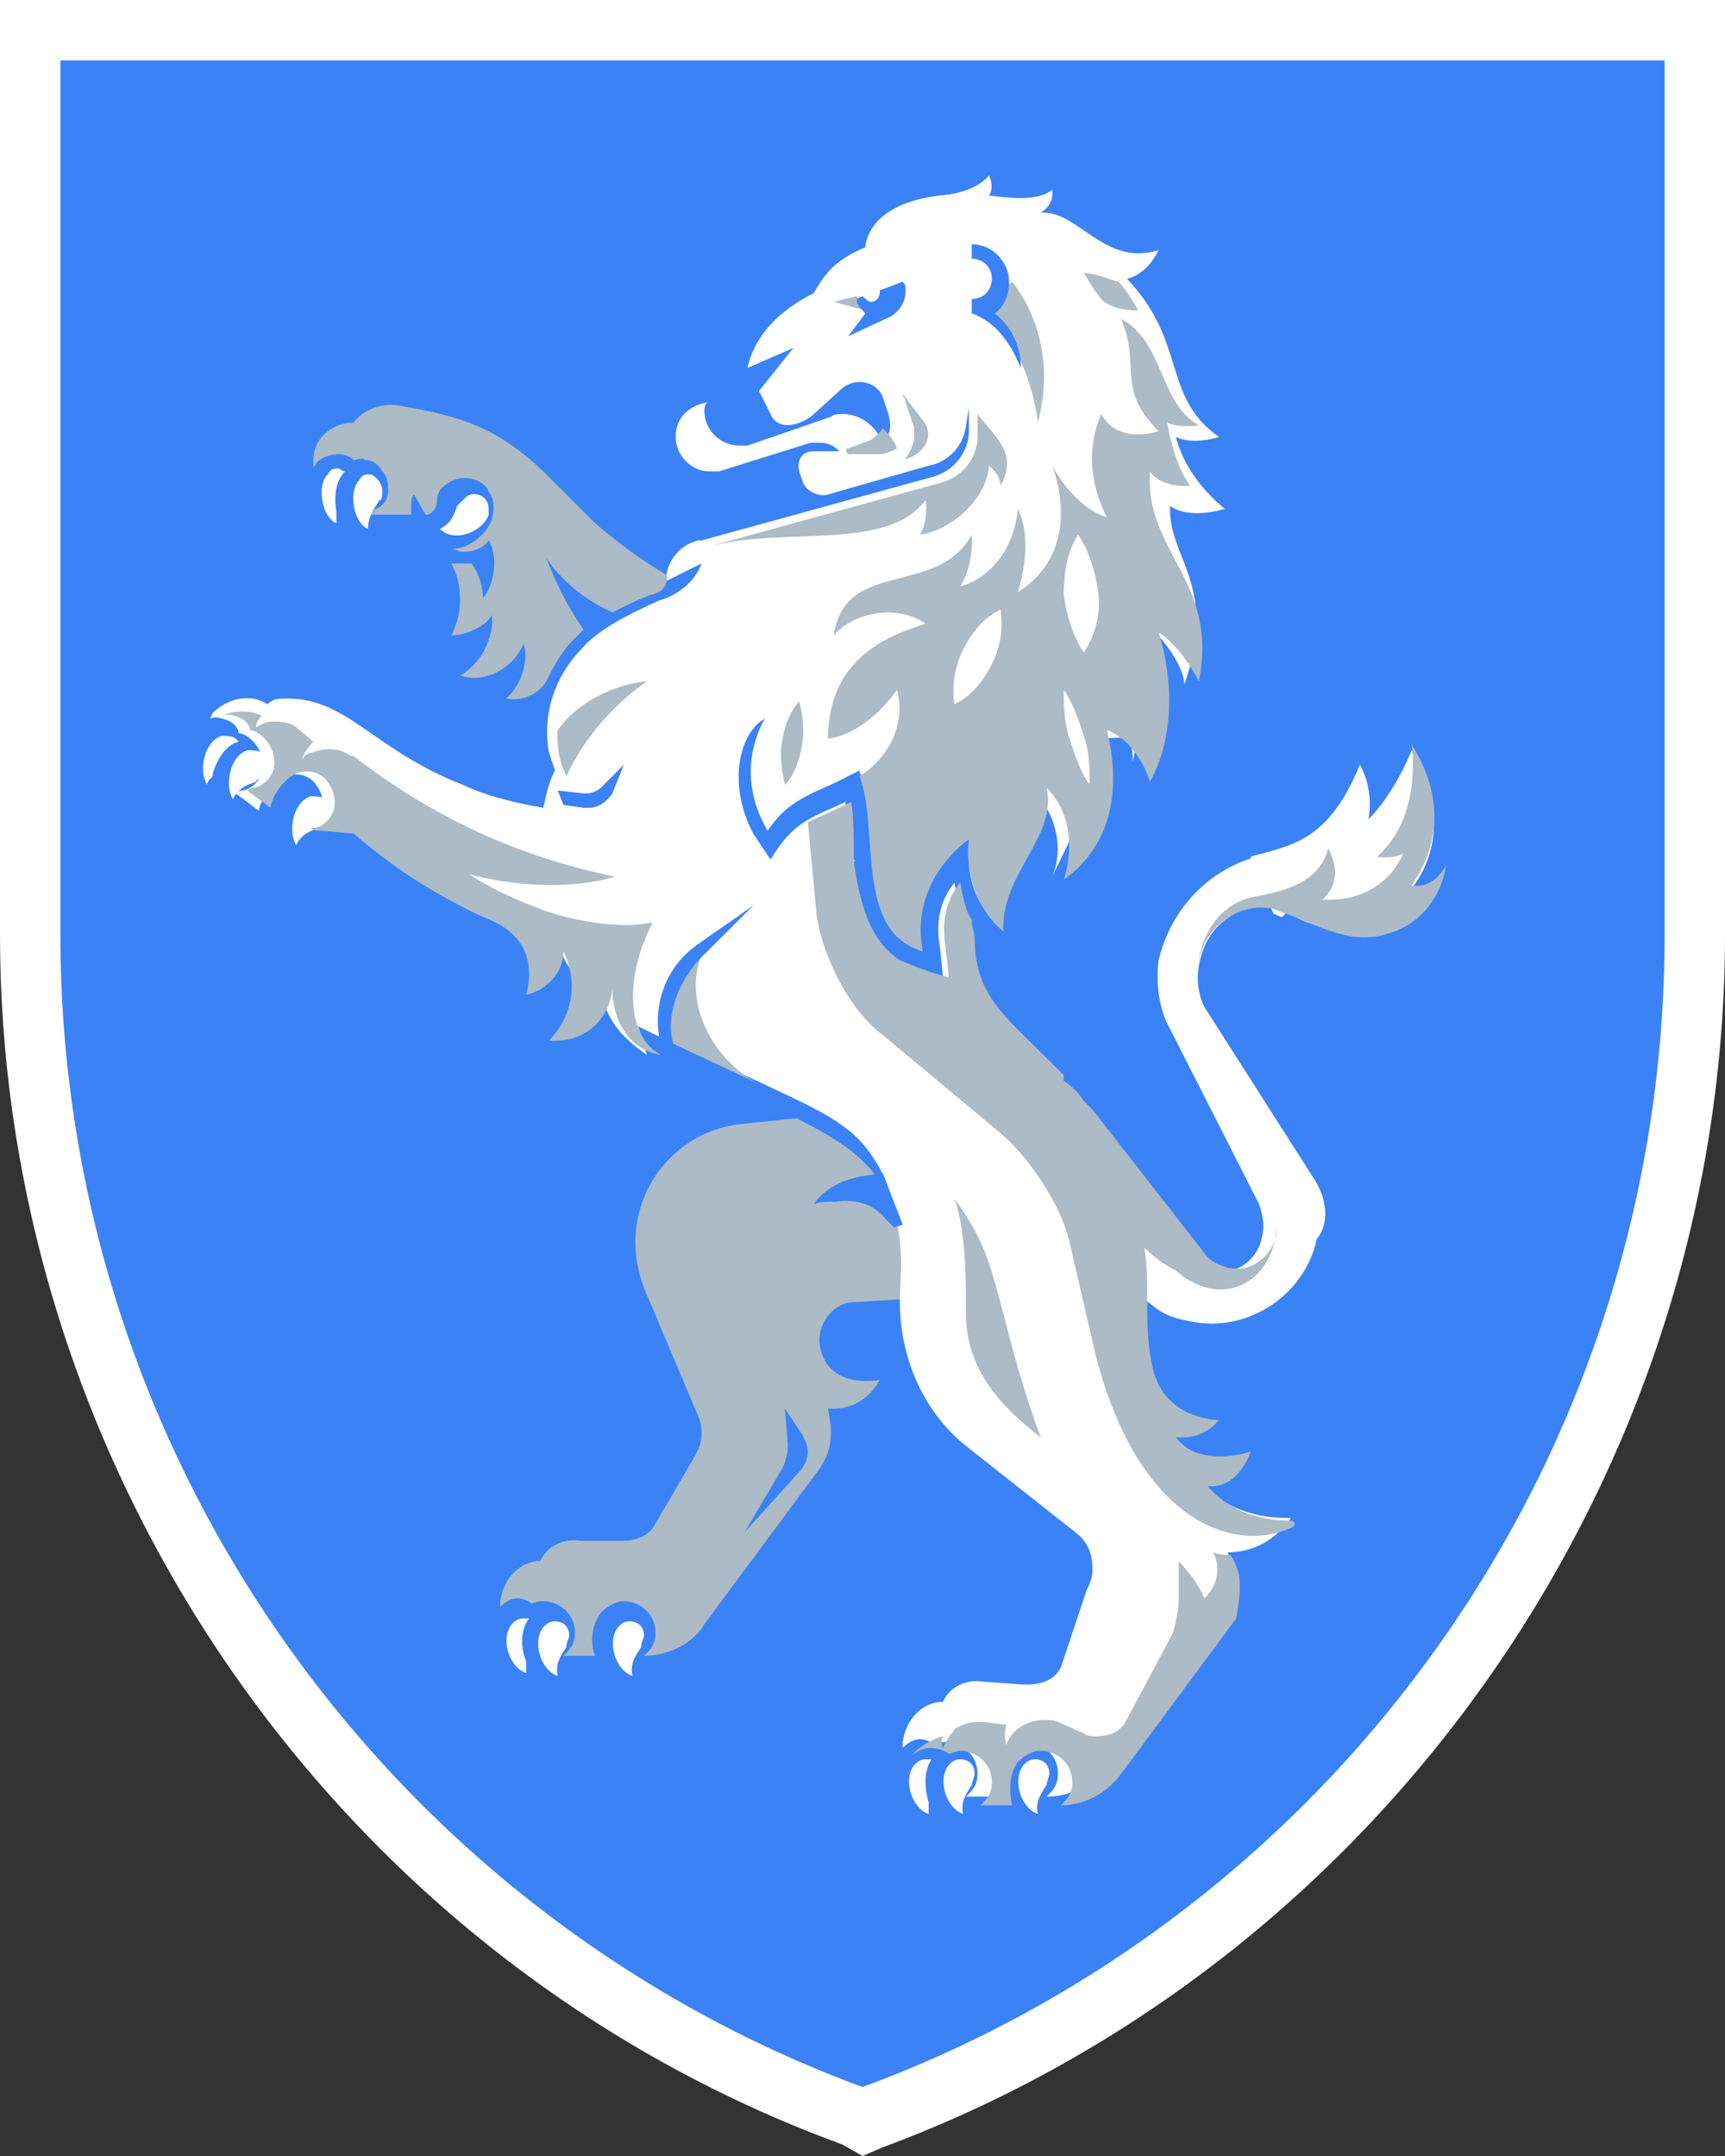 <svg xmlns="http://www.w3.org/2000/svg" xml:space="preserve" id="Ebene_1" x="0" y="0" style="enable-background:new 0 0 60 75" version="1.1" viewBox="0 0 60 75">
  <rect x="0" y="0" width="60" height="75" fill="#333333" stroke="none"/>
  <style>
    .st0{fill:#3b82f6}.st1{fill:#fff}.st2{fill:#acbbc6}
  </style>
  <path d="M29.6 73.6C12.5 67.3.9 50.7.9 32.4V1.1h57.9v31.5c0 18.3-11.5 34.9-28.6 41.2H30l-.4-.2z" class="st0"/>
  <path d="M57.9 2.1v30.4c0 18.4-11.6 34.1-27.9 40.1-16.3-6-27.9-21.8-27.9-40.1V2.1h55.8zM60 0H0v32.5c0 18.7 11.8 35.7 29.3 42.1l.7.4.7-.3C48.2 68.2 60 51.2 60 32.5V0z" class="st1"/>
  <path d="M45.7 41 42 35.2c-.3-.4-.4-1.1-.3-1.6.3-1.8 1.9-2.4 3.7-2.1l.3-1.8c-2.5-.4-4.8 1.2-5.4 3.7-.1.7 0 1.6.3 2.2l3.2 6.3c.1.3.2.7.1 1.1-.1.7-.8 1.4-1.7 1.2-.3-.1-.6-.2-.8-.5l-3.6-5-.9-1.2-.6-.6c-1.6-1.6-2.6-2.3-2.6-4.3 0-.2-.1-.3-.1-.6-.2-.3-.3-.7-.4-1.3-.4.5-.7 1.2-.5 2.3l.1 1s-.8-.2-1.7-.6c-1.1-.7-1.4-2.1-1.6-3.4.1-.1 0-.1 0-.1 0-.3 0-1.7-.1-2-1.3.6-1.8.7-2.6 2l-.6-.9c-.9-1.7-.5-3.5.4-4-.4.7-.9 2.2.1 3.9.8-1.2 1.7-1.3 2.8-1.9l.4-.2c0 .1 0 .1.1.2.3 0 .3.3.1.4 0 .2.1.4.1.6.1.5.1 1.1.1 1.6.1 1.1.2 2 .8 2.5.1-2.1 1.8-3.3 1.9-3.4l.8-.5-.1 1.1c-.1 1.3.3 2 .6 2.4.1-1.7 1.7-3 1.5-4.3.7.5 1.4 2 .7 3.3.6-1.3 1.8-3.3 1.5-5.2.8.5 1.4-.4 1.4 1 .6-2.7.1-4.2.5-4.8 0 0 1.2 1.1 1.3 2.1 1.2-3.5-.6-4.4-.5-6.2.7.5 1.9.1 1.9.1-.5-.4-1.4-1.3-1.7-2.5.6.3 1.5 0 1.5 0-2-1.4-1.1-3.3-3.2-5.5.4-.1.8-.4 1.1-1-1.9.6-2.8-1.4-4.1-1.3.5-.3.4-.8.4-.8-.5.4-1.4.3-2.2.2.2-.3 0-.7 0-.7s-.4.6-1.7.7c-2.6.3-2.6 1.8-2.6 1.8-1.2.5-1.5 1.1-1.8 1.6-.8.4-2 1.2-2.3 2.6l1.6-.7-1.2 1.5.4.8c.2.5.8.5 1.4.1l1.1-1c.5-.4 1.2-.2 1.4.3l.2.6c.1.4.1.7-.2 1-.2-.5-.7-1-1.4-1-.1 0-.3 0-.4.1l-2.9 1h-.3c-.6 0-1.2-.5-1.2-1.2 0-.1 0-.2.1-.3-.6.1-1.1.5-1.1 1.2 0 .6.5 1.2 1.2 1.2h.3l3.2-1h.3c.3 0 .5.1.7.3h-.9c-.4 0-.6.3-.5.7l.1.3c.1.4.6.6.9.5l3.5-1c.6-.1 1.2-.6 1.3-1.4l.1-.6v.8c0 .7-.5 1.4-1.3 1.6l-8 2.2h-.1c-.9.2-1.2 1.1-1.1 1.4l1.2-.6c-.2.6-.8 1.1-1.5 1.3-1.1.5-2.1 1-2.7 1.7-1.6 1.7-1.1 3.6-1.1 3.6l.2.6c-.2.4-.3.8-.4 1.3-1.2-.2-2.2-.5-2.8-.8-3.1-1.2-4-3-6.1-3-.3 0-.5 0-.7.2-.6-.4-1.4-.2-1.9.3l-.1.2c.2-.1.5 0 .7.1.2.1.3.3.3.4.1 0 .3.1.4.2.4.3.6 1 .3 1.4-.1.2-.4.4-.6.4 0 0-.1 0-.2.1l.8.6c.1-.5.5-1 .9-1.2.3-.1.6-.1.9.1.4.3.6 1 .3 1.4-.1.2-.4.4-.6.4h-.1c.6 0 1.3-.2 1.8-.1l6.8 3.3.7 1.4c.5.8.4.3 1.2.8.1 1.4 1.2 2.1 1.6 2.4-.1-.3-.2-.6-.3-1l.6.3 3.1 1.4c2.1 1 3.4 1.5 4.2 2.5 1.3 1.6 1.2 3.5 1.2 5.4 0 1.9.8 3.8 2.3 5l3.8 3c.4.3.6.7.6 1.3 0 .3-.1.5-.2.7l-.9 2.7c-.2.4-.6.6-1.2.6h-.1l-1.4-.1c-.6-.1-1.2.2-1.4.7-.7 0-1.3.6-1.4 1.4v.2c.2-.2.4-.3.6-.3.2 0 .4.1.5.2.1-.1.3-.1.4-.1.5 0 1.1.4 1.1 1.1 0 .3-.1.5-.3.7l-.1.1h1.1c-.2-.5-.1-1.1.2-1.5.2-.2.5-.4.8-.4.5 0 1.1.4 1.1 1.1 0 .3-.1.5-.3.7l-.1.1c.8 0 1.7-.4 2.1-1.1l4-5.4c.2-.3.4-.7.4-1.2 0-.3-.1-.6-.2-.8 1.5 0 2.2-1.2 2.2-1.2h-.2c-1.5 0-2.7-.7-3.6-1.9-1.2-1.7-1.8-3.8-1.7-6l.8.6c.4.3.8.4 1.4.5 1.9.3 3.8-1 4.2-2.9.5-.6.3-1.5-.1-2.1z" class="st1"/>
  <path d="m32 14.5-.6-.8c0 .1.1.2.1.3l.2.6c0 .1.1.2.1.3v.3c0 .2-.1.4-.2.6-.1.1-.1.2-.2.2l.3-.1c.6-.3.8-.9.3-1.4z" class="st2"/>
  <path d="M33.9 61.7c0-.3-.2-.5-.5-.5-.2 0-.3.1-.4.2-.4.5-.1 1.5.5 1.7-.1-.4.1-.7.3-1 0-.1.1-.3.1-.4zM32.4 61.2h-.2c-.2 0-.3.1-.4.2-.4.5-.1 1.5.5 1.7v-.4c-.2-.7-.1-1.2.1-1.5zM36.5 61.7c0-.3-.2-.5-.5-.5-.2 0-.3.1-.4.2-.4.5-.1 1.5.5 1.7-.1-.4.1-.7.3-1 0-.1.1-.3.1-.4z" class="st1"/>
  <path d="M40 16.4c.4.6 1.4.5 1.4.5-.6-.8-.8-2.2-.8-2.2.4.2 1.1.1 1.1.1-1.4-.8-1.2-2.9-2.7-3.7.7 1.7-.2 2.4 1.3 3.9 0 0-1.4.5-2-.6-.5 1.2-.4 2.4.2 3.6-1.2-.4-1.9-1.8-1.9-1.8s1.2 2.9-1.2 4.4c0 0 .6-1.7 0-2.9-.1 1.3-.9 2.4-2 2.7.5-.8.4-1.8.4-1.8-1.2 2.2-4.4.8-4.8 3.5.7-.8 2.2-1.1 3.2-.4-1.3.4-3.4 1.2-3.4 4 1.4-.2 2.4-1.7 2.4-1.7.3 1.1-.2 2.3-1.3 3 .7 1.9-.2 5.4 2.2 6.1-.5-2.5 1.6-3.9 1.6-3.9-.2 2.2 1.2 3.2 1.2 3.2-.1-2 1.9-3.3 1.5-5 1.3 1.3.6 3.2.6 3.2 1.7-1.2 2-3.2 1.5-5.2 1.1.4 1.5 1.8 1.5 1.8 1.3-2.4.3-5.2.3-5.2.8.5 1.4 1.7 1.4 1.7.7-3.5-1.9-4.5-1.7-7.3zm-5.5 6.7c-.3.6-.7 1.1-1.3 1.4-.1-.6 0-1.3.3-1.9s.7-1.1 1.3-1.4c.1.7 0 1.3-.3 1.9zm3.4 4.2c-.3-.4-.5-1-.7-1.6-.2-.6-.2-1.2-.2-1.7.3.4.5 1 .7 1.6.2.6.2 1.1.2 1.7zm-.2-4.6c-.4-.6-.6-1.3-.7-2 0-.7.1-1.5.5-2.1.4.6.6 1.3.7 2 .1.7-.1 1.5-.5 2.1z" class="st2"/>
  <path d="M13.3 17.1c0-.3-.2-.5-.4-.6-.2 0-.3 0-.4.2-.4.4-.2 1.5.3 1.7 0-.4.2-.7.4-1 .1 0 .1-.2.1-.3zM16.2 17.3c.2-.2.6-.1.7.1.1.1.1.3.1.5-.2.6-1.2 1-1.7.5.4-.2.5-.5.6-.8l.3-.3z" class="st1"/>
  <path d="M22.5 23.7c-1.1.1-2.4.7-3.1 1.7 0 0-.1.8.3 1.6.7-1.5 1.8-2.6 2.8-3.3zM32.2 17.4s.1.7-.2 1.2c.9-.1 2.3-1.1 2.4-2.4 0 0 .4.3.4.7.6-1.1-.1-1.6-.8-2.5v.8c0 .7-.5 1.4-1.3 1.6l-8 2.2c2.7-.7 6.1.2 7.5-1.6zM30.1 10.8l-1.1-.3.8-.2" class="st2"/>
  <path d="M31.5 10.1c0-.1 0-.2-.1-.3l-.8.3v.1c0 .1-.1.3-.3.3-.1 0-.2-.1-.3-.2l-.2.1c0 .2.1.3.3.5l-.6.8L31 11c.3-.2.5-.5.5-.9z" class="st0"/>
  <path d="M12 16.4s-.1 0-.2-.1c-.2 0-.3 0-.4.2-.4.4-.2 1.5.3 1.7v-.4c-.1-.6 0-1.1.3-1.4z" class="st1"/>
  <path d="M23.2 20c-.9-.5-1.8-1.2-2.5-1.8l-1.8-1.8c-1.5-1.4-2.6-1.9-5.1-2.3-.7-.1-1.3.3-1.5.6-.7 0-1.4.5-1.4 1.3v.3c0-.1.1-.1.1-.2.2-.2.5-.3.8-.3.2 0 .4.1.5.2.1 0 .3-.1.4 0 .3 0 .5.2.6.4.2.2.2.5.2.7 0 .3-.2.5-.4.6-.1 0-.1.1-.2.2h1.4v-.3c0-.1 0-.3.1-.4l.4.7h.1c.2-.1.3-.3.3-.5 0-.3.2-.5.4-.6.4-.3 1.2-.2 1.4.3.2.3.2.6.1 1-.2.5-.8 1-1.4 1 .1 0 .3.1.4.1.3 0 .7-.1.9-.4.4.7.1 1.7-.2 2 0-.3-.1-.8-.4-1.2h-.7c.2.4.3.7.3 1.3 0 .4-.1.8-.3 1.2.5 0 1.2-.3 1.4-.7.1.5-.2 1.6-1.1 2.1.9.3 1.9-.3 2.2-1.1.2.4 0 1.4-.6 1.9.5.1 1.1-.1 1.4-.6.2-.4.4-.8.8-1.3l.5-.5c-.3-.4-.9-1.4-1.3-2.5 0 0 .7 1.2 2.3 1.9.4-.2.8-.4 1.3-.6.6-.1.6-.5.6-.7zM33.2 41.7c.4 1.1.4 2.9.4 4 0 2 1.3 3.3 2.6 4.3 0 0-.6-1.5-1.3-4.3-.5-1.9-.7-2.6-1.7-4z" class="st2"/>
  <path d="M43.5 29.8c1.4-.4 2.7-.5 3.8-3.2 0 0 .5.8.3 1.9.5-.5 1.1-1.4 1.5-2.4 2.5 4.1-1.6 7.4-4.2 5.7 0 0-.1 0-.1-.1l-.2.2c-.1 0-.2-.1-.3-.1" class="st1"/>
  <path d="M27.3 27.3c.3-.3.5-.8.6-1.4.1-.5 0-1.1-.1-1.5-.3.3-.5.8-.6 1.4-.1.5 0 1 .1 1.5zM49.1 30.8c.9-1.3 1.2-3 0-4.9 0 0 .4 2.5-1.2 3.9.5.1.9-.1.9-.1s-.6 1.7-2.8 1.6c.3-.3.7-.8.2-1.8-.3 1.2-1.5 1.5-2.6 1.7-1.5.3-1.9 1.9-1.9 2.2.2-1.1 1.3-2 2.5-1.8.1 0 .3.1.3.1 1.2.4 2.4 1.2 3.7.8 1.9-.5 2.1-2.4 2.1-2.4-.5.9-1.2.7-1.2.7zM34 11c1.8.7 2.1 3.7 2.1 3.7.8-3-.9-4.9-.9-4.9M37.7 9.5c.2.3.4.7.7 1 .3.2.7.3 1.2.3-.2-.3-.4-.7-.7-1-.4-.1-.8-.3-1.2-.3z" class="st2"/>
  <path d="M34.6 10.9c.3-.2.5-.6.5-1.1 0-.6-.5-1.3-1.3-1.3V9c.4 0 .7.3.7.7 0 .4-.3.7-.7.7v.5c1.2.4 1.7 1.9 1.7 1.9s.1-1.1-.9-1.9z" class="st0"/>
  <path d="M9.2 26.9c.2-.2.1-.6-.1-.7-.1-.1-.3-.1-.5-.1-.6.2-.8 1.2-.5 1.7.2-.4.5-.5.8-.6 0-.1.2-.1.3-.3zM11.4 28.5c.2-.2.1-.6-.1-.7-.1-.1-.3-.1-.5-.1-.6.2-.8 1.2-.5 1.7.2-.4.5-.5.8-.6l.3-.3zM8.3 25.8l-.1-.1c-.1-.1-.3-.1-.5-.1-.6.2-.8 1.2-.5 1.7 0-.1.1-.2.2-.3v-.1c.2-.6.5-1 .9-1.1z" class="st1"/>
  <path d="M24.9 32.4c-.4.3-.8.7-.8.7-.6.6-1.5 1.9-.9 3.1.1 0 .1.1.2.1l3.2 1.5c-1.9-.8-3.3-3.5-1.7-5.4z" class="st2"/>
  <path d="M23.6 36.8c-.1-.1-.1-.2-.1-.3-.4-.8-.1-2.3 1.1-3.4l1.6-1.6-2 1.4c-1.5 1.1-1.6 3.1-.9 4.1l.3-.2c-.1-.1-.1-.2-.1-.3l.1.3zM21.7 26.6l-.8.8c-.1.1-.3.2-.5.2h-.1l-.9-.1.2.5.7.1h.2c.3 0 .6-.2.8-.5l.4-1z" class="st0"/>
  <path d="M19.8 56.9c0-.3-.2-.5-.5-.5-.2 0-.3.1-.4.2-.4.5-.1 1.5.5 1.7-.1-.4.1-.7.3-1 0-.2.1-.3.1-.4zM18.4 56.3h-.2c-.2 0-.3.1-.4.2-.4.5-.1 1.5.5 1.7v-.4c-.2-.5-.2-1.1.1-1.5zM22.4 56.9c0-.3-.2-.5-.5-.5-.2 0-.3.1-.4.2-.4.5-.1 1.5.5 1.7-.1-.4.1-.7.3-1 0-.2.1-.3.1-.4z" class="st1"/>
  <path d="M9.6 25.1h-.2c-.1 0-.3.1-.5.2 0 0 0-.2.2-.4-.4-.2-.9-.2-1.4 0 .2-.1.5 0 .7.1.2.1.3.3.3.4.1 0 .3.1.4.2.4.3.6 1 .3 1.4-.1.2-.4.4-.6.4 0 0-.1 0-.2.1l.8.6c.1-.5.5-1 .9-1.2.3-.1.6-.1.9.1.4.3.6 1 .3 1.4-.1.2-.4.4-.6.4h-.1c.1.1.3.1.4.1l1.1.1c1.4 1.2 2.8 2.1 4.5 2.9 1.1.4 1.9 1.2 1.5 2.7.6-.1 1.3-.7 1.3-1.5 0 0 .9 1.6-.5 3.1 1.3.1 2.1-.8 2.2-1.8 0 1 .5 2.1 1.7 2.3-1.2-.6-1.3-2.7-.3-4.6h-.1c-.9.2-2.4 0-3.6-.4-.8-.3-1.8-.7-2.7-1.3 0 0 2.6.8 5.1.1-3.4-.7-6.4-2.1-9.1-4.2h-.1c-.4-.3-.9-.3-1.4-.1-.1 0-.2.1-.3.2 0 0 .1-.3.4-.6l-.6-.5c-.1-.1-.4-.2-.7-.2zM29.5 15.8h1.1c.2 0 .4-.1.6-.2-.1-.3-.3-.5-.5-.7-.1.2-.3.3-.4.4l-.8.3c-.1 0-.1.1 0 .2zM44.9 52.9c-1.2 0-2.2-.4-2.9-1.2 1.1.1 1.5-1.2 1.5-1.2s-1.8.6-2.6-.5c.2 0 .9.1 1.5-.6 0 0-1.9 0-2.3-1.8-.2-.8-.2-1.7-.2-2.5 0-.5 0-1.2-.1-1.7.3.3.7.6 1.1.8 1.6 1.4 3.4.4 3.5-1.5v.2c-.1.7-.8 1.4-1.7 1.2-.3-.1-.6-.2-.8-.5l-3.9-5-.3-.3c-.2-.3-.4-.5-.7-.7v-.2l-.5-.5c-1.6-1.6-2.6-2.3-2.6-4.3 0-.2-.1-.3-.1-.6-.2-.3-.3-.7-.4-1.3-.4.5-.7 1.2-.5 2.3l.1 1s-.8-.2-1.7-.6c-1.1-.7-1.4-2.1-1.6-3.4.1-.1 0-.1 0-.1 0-.3 0-1.7-.1-2-.6.3-1.1.5-1.5.7l.3 3.2c.2 1.5 1.2 3.4 2.3 4.2l4.2 3.5c.9.8 2 2.4 2.3 3.7l.9 3.9c1.5 5.9 4.9 7 6.9 6 .1-.2-.1-.2-.1-.2z" class="st2"/>
  <path d="M42.8 54.1c-.4 0-.6-.1-.6-.1.3.6.1 1.2-.3 1.6-.1-.2-.2-.4-.4-.7l-.5-.6v1.4c0 .3-.1.7-.2 1.1l-1.6 3c-.2.4-.5.6-1.1.6-.1 0-.3 0-.4-.1l-.9-.4c-.6-.2-1.5 0-1.8.8 0 0-.1-.3 0-.7l-.8-.1c-.3 0-.6 0-.9.2-.1 0-.1.1-.2.2s-.2.3-.3.5c0 0-.1-.2 0-.4-.4.1-.9.4-1.1.7.6-.6 1.3-.1 1.3-.1.1 0 .3-.1.4-.1.5 0 1.1.4 1.1 1.1 0 .3-.1.5-.3.7l-.1.1h1.1c-.1-.5-.1-1.1.2-1.5.2-.2.5-.4.8-.4.5 0 1.1.4 1.1 1.1 0 .3-.1.5-.3.7l-.1.1c.7 0 1.5-.3 2.1-1.1l4-5.4c.1-.7.3-1.5-.2-2.2z" style="fill-rule:evenodd;clip-rule:evenodd;fill:#acbbc6"/>
  <path d="M30.3 40.7c-.6-.7-1.4-1.2-2.6-1.8l-1.9.2c-2.1.2-3.7 2-3.7 4.1 0 .5.1 1.1.3 1.6l1.9 4.5c.1.2.1.4.1.6 0 .3-.1.5-.2.7L22.8 53c-.2.4-.6.6-1.2.6H20.2c-.6-.1-1.2.2-1.4.7-.7 0-1.3.6-1.4 1.4v.2c.2-.2.4-.3.6-.3.2 0 .4.1.5.2.1-.1.3-.1.4-.1.5 0 1.1.4 1.1 1.1 0 .3-.1.5-.3.7l-.1.1h1.1c-.2-.5-.1-1.1.2-1.5.2-.2.5-.4.8-.4.5 0 1.1.4 1.1 1.1 0 .3-.1.5-.3.7l-.1.1c.8 0 1.7-.4 2.1-1.1l4-5.4c.2-.3.4-.7.4-1.2v-.3l-.1-.6c1.3.1 1.8-1 1.8-1s-1.9.4-2.1-1.3v-.1c0-.6.5-1.3 1.2-1.3l1.6-.1v-.3c.1-1.3.1-2.9-1-4.2z" class="st2"/>
  <path d="m25.9 53.3 1.9-2.1c.2-.2.3-.5.3-.7 0-.2-.1-.4-.2-.6l-.6-.9.1 1.2v.1c0 .3-.1.6-.2.8l-1.3 2.2zM30.8 42.4l.3.3.3-.1-.7-1.8-.6.1c-.7.1-1.4.4-1.8 1 .2-.1.5-.1.8-.1.7-.1 1.3.1 1.7.6z" class="st0"/>
</svg>
